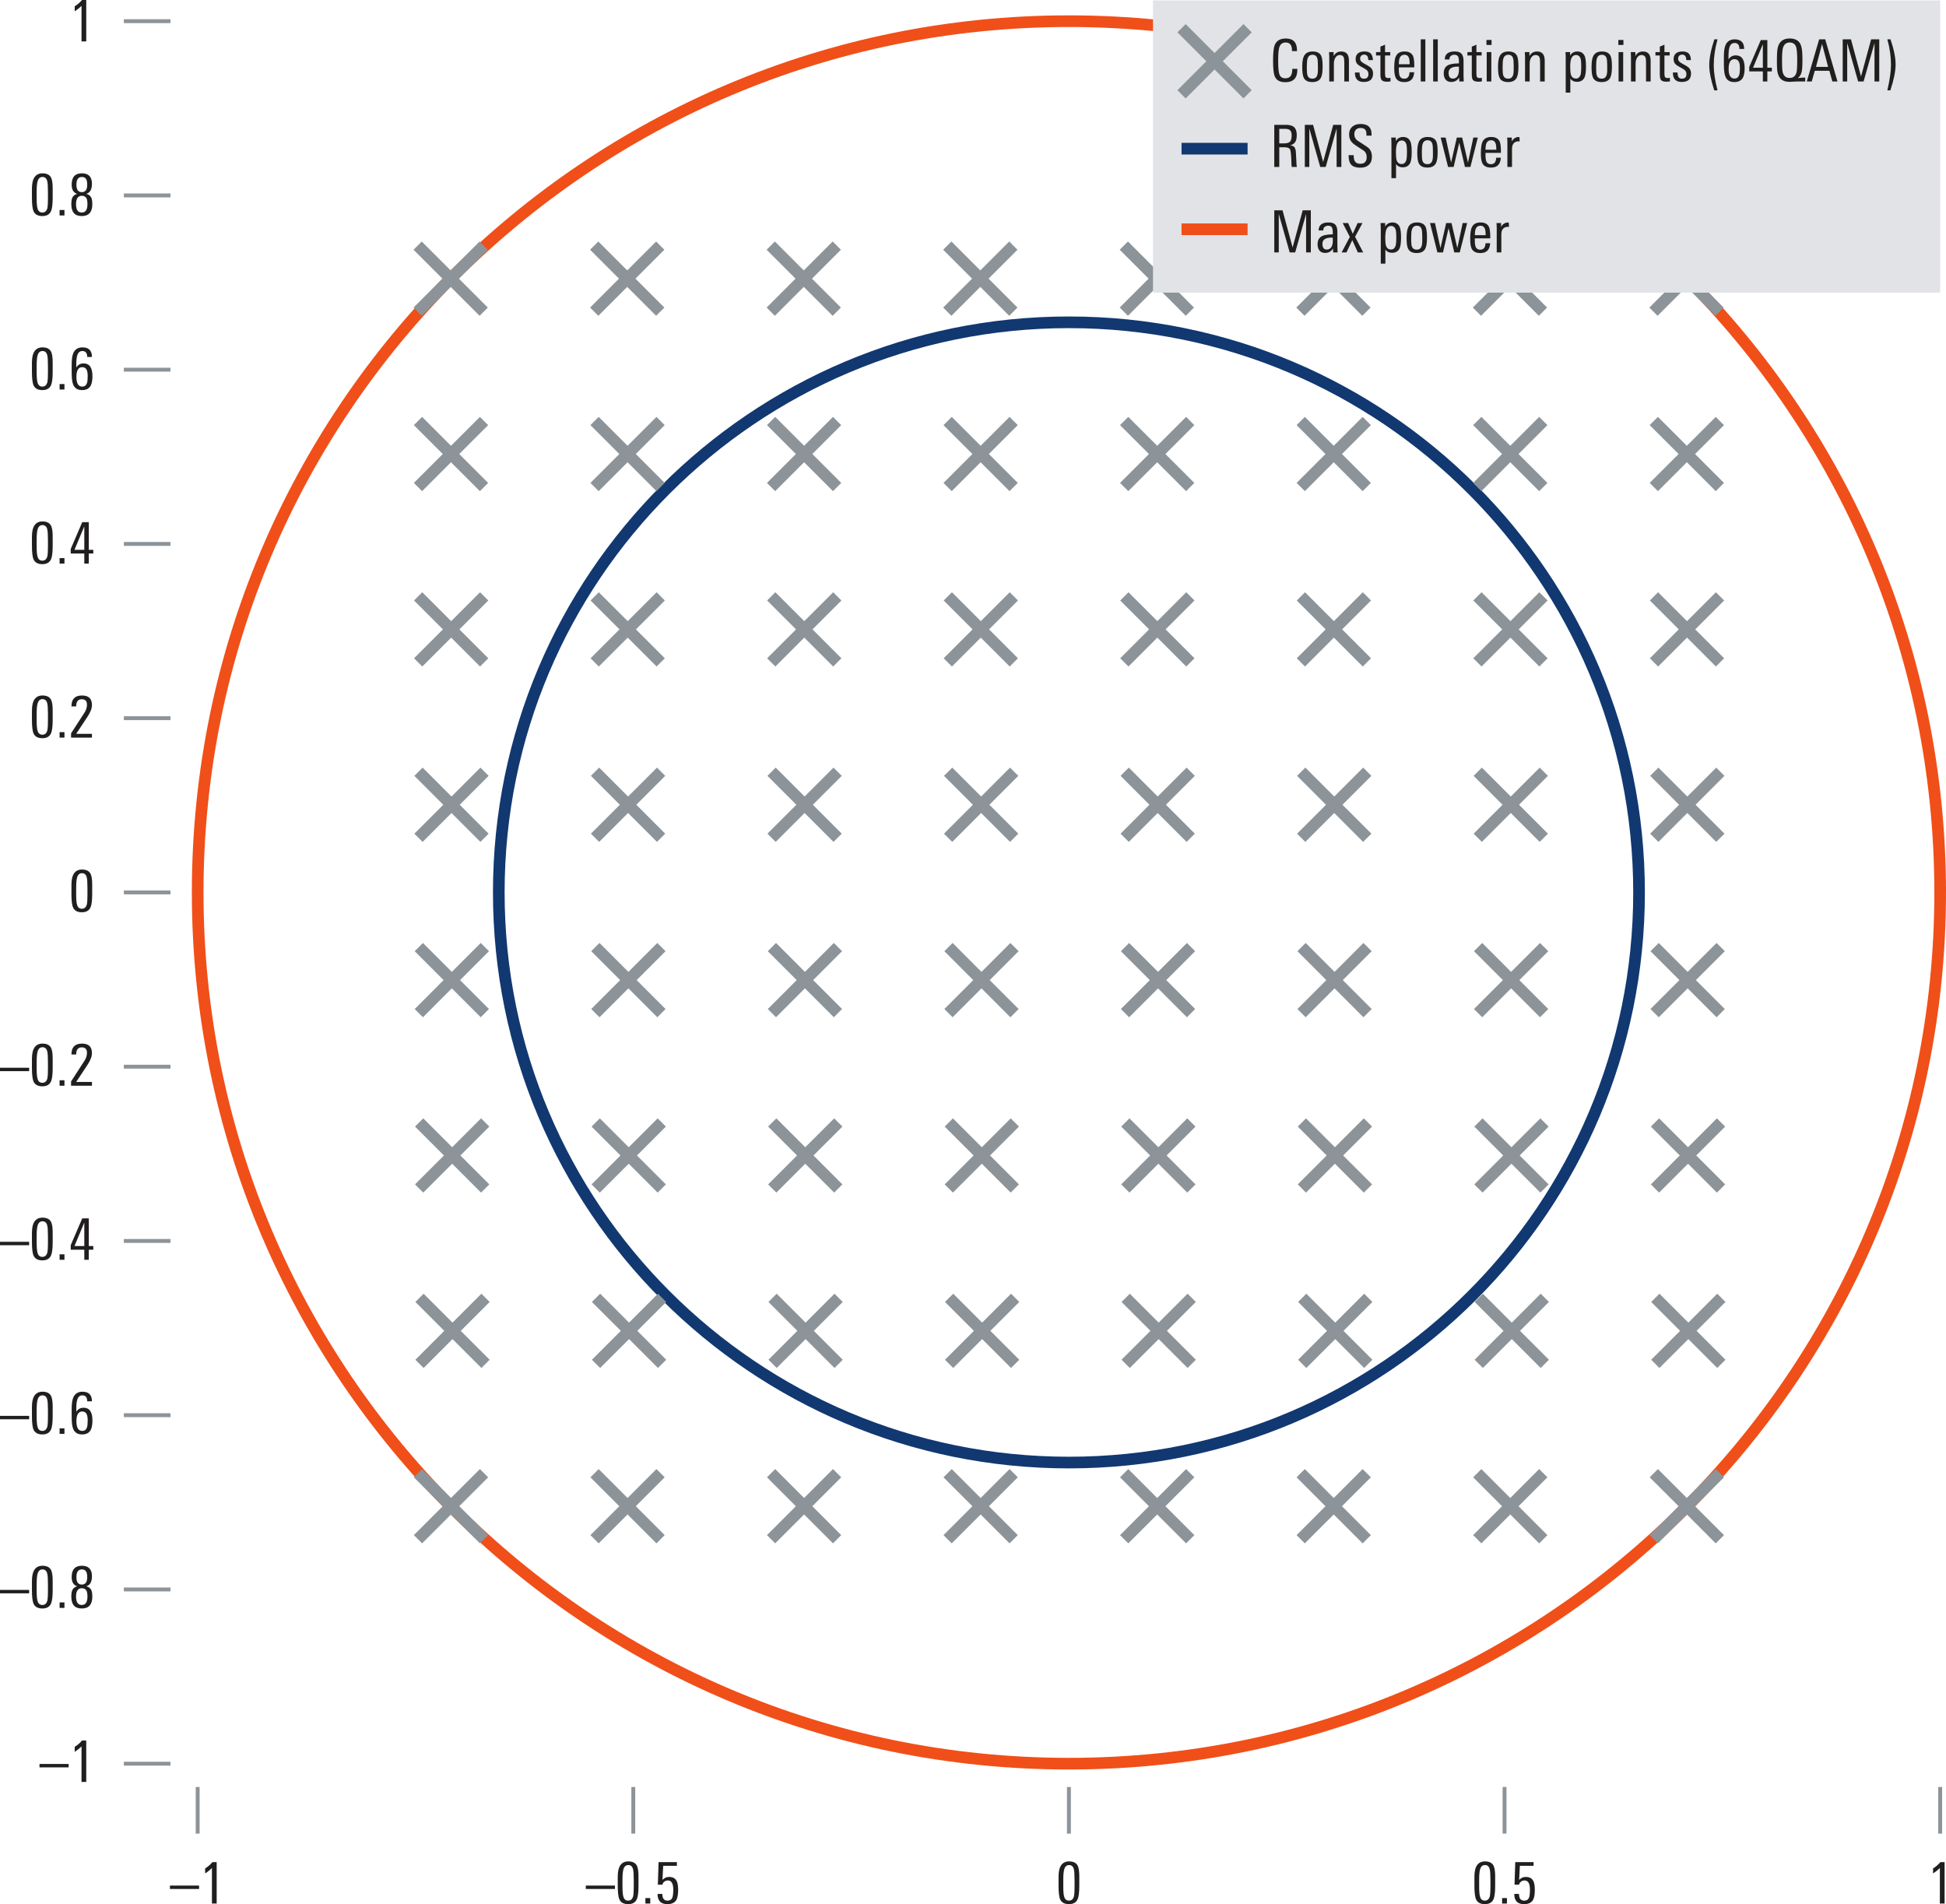<svg xmlns="http://www.w3.org/2000/svg" xmlns:xlink="http://www.w3.org/1999/xlink" version="1.2" viewBox="0 0 250.474 245.082"><defs><symbol id="a" overflow="visible"><path d="M3.75-1.875H0v-.438h3.75zm0 0"/></symbol><symbol id="b" overflow="visible"><path d="M2.266 0h-.61v-4.578c-.23.242-.523.476-.875.703v-.64c.375-.239.688-.508.938-.813h.547zm0 0"/></symbol><symbol id="c" overflow="visible"><path d="M3.031-2.281c0 .812-.07 1.383-.203 1.703-.187.437-.562.656-1.125.656-.555 0-.93-.195-1.125-.594C.43-.836.36-1.43.36-2.296V-3.47c0-1.3.454-1.953 1.36-1.953.55 0 .922.188 1.11.563.132.273.202.734.202 1.39zm-.61.094v-.829c0-.726-.03-1.195-.093-1.406-.086-.351-.289-.531-.61-.531-.312 0-.523.183-.624.547-.086.261-.125.726-.125 1.39v.797c0 .668.039 1.121.125 1.36.093.324.297.484.61.484.343 0 .562-.207.655-.625.04-.195.063-.594.063-1.188zm0 0"/></symbol><symbol id="d" overflow="visible"><path d="M1.156 0H.531v-.703h.625zm0 0"/></symbol><symbol id="e" overflow="visible"><path d="M3.047-1.781c0 .605-.078 1.047-.235 1.328-.218.355-.601.531-1.14.531C.828.078.406-.359.406-1.234h.61c0 .574.222.859.671.859.301 0 .504-.125.61-.375.082-.195.125-.54.125-1.031 0-.79-.235-1.188-.703-1.188a.733.733 0 00-.453.156.57.57 0 00-.235.391H.438L.53-5.328h2.36v.469H1.125l-.094 1.828c.227-.258.516-.39.86-.39.457 0 .773.167.953.5.133.25.203.632.203 1.14zm0 0"/></symbol><symbol id="f" overflow="visible"><path d="M3.047-1.453c0 1.023-.453 1.531-1.36 1.531C.79.078.345-.426.345-1.438c0-.343.035-.613.11-.812.112-.27.327-.445.64-.531C.625-2.926.39-3.321.39-3.97c0-.969.437-1.453 1.312-1.453.863 0 1.297.45 1.297 1.344 0 .73-.246 1.164-.734 1.297.312.074.53.242.656.5.082.187.125.465.125.828zM2.39-3.937c0-.313-.04-.54-.11-.688-.105-.219-.297-.328-.578-.328-.469 0-.703.328-.703.984 0 .649.227.969.688.969.468 0 .703-.313.703-.938zm.03 2.484c0-.32-.038-.567-.108-.734-.118-.227-.32-.344-.61-.344-.5 0-.75.36-.75 1.078 0 .719.242 1.078.735 1.078.488 0 .734-.36.734-1.078zm0 0"/></symbol><symbol id="g" overflow="visible"><path d="M3.063-1.734c0 .562-.079.984-.235 1.265-.219.367-.586.547-1.094.547-.562 0-.945-.226-1.14-.687C.457-.93.39-1.453.39-2.172v-1.031c0-.676.07-1.176.218-1.5.22-.477.61-.719 1.172-.719.813 0 1.219.414 1.219 1.234h-.61c0-.507-.21-.765-.624-.765-.325 0-.543.187-.657.562-.086.262-.125.664-.125 1.204v.343c.227-.344.54-.515.938-.515.758 0 1.14.543 1.14 1.625zm-.61.03c0-.343-.039-.6-.11-.78-.105-.258-.304-.391-.593-.391-.5 0-.75.418-.75 1.25 0 .836.25 1.25.75 1.25.3 0 .504-.148.61-.453.062-.195.093-.488.093-.875zm0 0"/></symbol><symbol id="h" overflow="visible"><path d="M3.172-1.297h-.578V0h-.578v-1.297H.266v-.578L1.75-5.328h.844v3.562h.578zm-1.156-.469v-3.03L.75-1.767zm0 0"/></symbol><symbol id="i" overflow="visible"><path d="M3-4.203c0 .43-.188.93-.563 1.5L.97-.484H3V0H.312v-.547l1.75-2.703c.196-.313.297-.645.297-1 0-.457-.226-.688-.671-.688-.481 0-.72.31-.72.922H.36c0-.062.004-.148.016-.265.07-.758.52-1.14 1.344-1.14C2.57-5.422 3-5.017 3-4.204zm0 0"/></symbol><symbol id="j" overflow="visible"><path d="M3.563-1.5c0 1.063-.516 1.594-1.547 1.594-.7 0-1.153-.25-1.36-.75C.508-1.008.437-1.687.437-2.687c0-.958.067-1.618.204-1.985.226-.57.707-.86 1.437-.86.957 0 1.438.509 1.438 1.516v.11h-.641V-4c0-.676-.273-1.016-.813-1.016-.43 0-.703.215-.828.641-.093.293-.14.852-.14 1.672 0 .875.047 1.453.14 1.734.114.375.375.563.782.563.593 0 .89-.367.89-1.11v-.109h.656zm0 0"/></symbol><symbol id="k" overflow="visible"><path d="M2.984-1.906c0 .687-.078 1.172-.234 1.453-.2.355-.563.531-1.094.531C1.113.078.75-.098.563-.453.425-.711.359-1.18.359-1.86c0-.645.07-1.114.22-1.407.194-.394.57-.593 1.124-.593.54 0 .906.183 1.094.546.125.25.187.72.187 1.407zm-.609.406v-.578c0-.438-.027-.738-.078-.906-.094-.301-.297-.454-.61-.454-.324 0-.539.165-.64.485-.063.18-.094.476-.094.89v.532c0 .367.031.625.094.781.101.262.312.39.625.39.289 0 .488-.124.594-.374.07-.164.109-.422.109-.766zm0 0"/></symbol><symbol id="l" overflow="visible"><path d="M3.031 0h-.594v-2.422c0-.32-.023-.539-.062-.656-.086-.219-.258-.328-.516-.328-.25 0-.449.125-.593.375-.118.21-.172.465-.172.765V0H.5v-2.953c0-.332-.012-.61-.031-.828h.594v.515c.207-.394.535-.593.984-.593.656 0 .984.39.984 1.171zm0 0"/></symbol><symbol id="m" overflow="visible"><path d="M2.594-1.031c0 .73-.399 1.093-1.188 1.093C.633.063.254-.344.266-1.155h.593c0 .074.004.148.016.218.031.387.21.579.547.579C1.805-.36 2-.551 2-.938a.678.678 0 00-.188-.5c-.074-.07-.242-.18-.5-.328-.355-.187-.578-.328-.671-.421-.188-.165-.282-.395-.282-.688 0-.332.102-.582.313-.75.195-.156.469-.234.812-.234.383 0 .66.093.829.28.164.18.253.454.265.829h-.594c0-.469-.18-.703-.53-.703a.507.507 0 00-.376.14.507.507 0 00-.14.376c0 .18.07.324.218.437.082.074.258.184.532.328.312.168.523.309.64.422.176.188.266.43.266.719zm0 0"/></symbol><symbol id="n" overflow="visible"><path d="M1.969 0c-.188.02-.336.031-.438.031-.343 0-.578-.07-.703-.218C.723-.314.672-.551.672-.907v-2.437H.109v-.437h.563v-.703l.594-.25v.953h.671v.437h-.671v2.375c0 .211.03.352.093.422.063.074.172.11.329.11.03 0 .125-.008.28-.032zm0 0"/></symbol><symbol id="o" overflow="visible"><path d="M2.938-1.813H.952v.266c0 .387.035.664.11.828.101.242.3.36.593.36.426 0 .649-.274.672-.829h.594C2.879-.344 2.457.079 1.656.079 1.125.078.758-.098.563-.453.425-.723.359-1.148.359-1.734c0-.676.063-1.16.188-1.454.187-.445.566-.671 1.14-.671.54 0 .907.199 1.094.593.102.25.156.68.156 1.282zm-.594-.406c0-.363-.028-.617-.078-.765-.094-.301-.29-.454-.579-.454-.406 0-.64.247-.703.735a3.71 3.71 0 00-.03.484zm0 0"/></symbol><symbol id="p" overflow="visible"><path d="M1.094 0H.5v-5.422h.594zm0 0"/></symbol><symbol id="q" overflow="visible"><path d="M2.844 0h-.578L2.25-.5c-.25.375-.586.563-1 .563C.926.063.676-.04.5-.25.344-.457.266-.723.266-1.047c0-.539.207-.898.625-1.078.27-.125.71-.191 1.328-.203v-.156c0-.313-.028-.532-.078-.657-.075-.195-.243-.296-.5-.296a.722.722 0 00-.47.156C1.056-3.187 1-3.047 1-2.86v.03H.406v-.03c0-.344.125-.602.375-.782.219-.144.508-.218.875-.218.438 0 .739.105.907.312.164.188.25.5.25.938v1.406c0 .45.007.851.03 1.203zm-.625-1.469v-.437h-.156c-.782 0-1.172.265-1.172.797 0 .492.18.734.546.734a.667.667 0 00.625-.36c.102-.187.157-.43.157-.734zm0 0"/></symbol><symbol id="r" overflow="visible"><path d="M1.125-4.703H.469v-.64h.656zM1.094 0H.5v-3.781h.594zm0 0"/></symbol><symbol id="t" overflow="visible"><path d="M3.11-1.953c0 .625-.055 1.078-.157 1.36-.18.429-.512.64-1 .64-.375 0-.664-.14-.86-.422v1.813H.5v-4.344c0-.426-.012-.719-.031-.875h.594v.453c.207-.352.519-.531.937-.531.457 0 .773.203.953.609.102.273.156.703.156 1.297zM2.5-1.97c0-.437-.027-.754-.078-.953-.106-.32-.305-.484-.594-.484-.293 0-.5.164-.625.484-.086.242-.125.594-.125 1.063 0 .468.031.796.094.984.101.336.32.5.656.5.3 0 .504-.191.61-.578.039-.207.062-.547.062-1.016zm0 0"/></symbol><symbol id="u" overflow="visible"><path d="M1.438 1.14h-.422C.586-.19.375-1.27.375-2.093c0-.894.219-2.004.656-3.328h.407c-.325 1.18-.485 2.29-.485 3.328 0 .899.16 1.977.485 3.235zm0 0"/></symbol><symbol id="v" overflow="visible"><path d="M4.078 0h-.797c-.136 0-.344.004-.625.016-.273.02-.469.03-.594.03C1.345.047.867-.226.641-.78.535-1.02.473-1.336.453-1.734a17.492 17.492 0 01-.016-.97c0-.632.02-1.097.063-1.39.05-.363.156-.656.313-.875.269-.375.69-.562 1.265-.562.594 0 1.02.183 1.281.547.145.218.243.515.297.89.04.293.063.758.063 1.39 0 .669-.031 1.15-.094 1.438-.086.375-.258.657-.516.844.301-.05.625-.078.97-.078zM3.047-2.75c0-.914-.059-1.508-.172-1.781-.148-.32-.414-.485-.797-.485-.387 0-.656.184-.812.547-.118.274-.172.852-.172 1.735 0 .761.023 1.265.078 1.515.125.512.426.766.906.766.469 0 .766-.254.89-.766.052-.238.079-.75.079-1.531zm0 0"/></symbol><symbol id="w" overflow="visible"><path d="M4.031 0h-.656l-.39-1.375H1.108L.72 0h-.64l1.593-5.422h.781zM2.828-1.875l-.781-2.953-.781 2.953zm0 0"/></symbol><symbol id="x" overflow="visible"><path d="M5.297 0h-.61v-4.953L3.282 0h-.703L1.172-4.953V0H.594v-5.422h1.062L2.953-.64 4.25-5.42h1.047zm0 0"/></symbol><symbol id="y" overflow="visible"><path d="M1.5-2.188c0 .856-.227 1.965-.672 3.329h-.39C.75-.191.905-1.29.905-2.156.906-3.22.75-4.305.437-5.422h.407c.437 1.281.656 2.36.656 3.234zm0 0"/></symbol><symbol id="z" overflow="visible"><path d="M3.5 0h-.656a3.562 3.562 0 01-.047-.563c0-.093-.012-.332-.031-.718-.032-.532-.079-.852-.141-.969-.094-.188-.344-.281-.75-.281h-.64V0H.593v-5.422h1.453c.488 0 .848.094 1.078.281.238.211.36.559.36 1.047 0 .367-.06.649-.172.844-.137.23-.368.387-.688.469.281.023.473.11.578.265.094.125.149.325.172.594 0 .024.016.324.047.906.008.168.02.391.031.672.008.074.024.188.047.344zm-.672-4.063c0-.312-.07-.53-.203-.656-.137-.125-.36-.187-.672-.187h-.719v1.875h.532c.406 0 .68-.067.828-.203.156-.145.234-.422.234-.829zm0 0"/></symbol><symbol id="A" overflow="visible"><path d="M3.328-1.328c0 .469-.137.824-.406 1.062-.262.243-.621.36-1.078.36C1.3.094.91-.031.672-.281.442-.531.328-.926.328-1.47v-.047h.656v.047c0 .344.051.594.157.75.132.211.367.313.703.313.539 0 .812-.29.812-.875 0-.29-.094-.535-.281-.735-.086-.082-.305-.226-.656-.437-.48-.3-.793-.531-.938-.688-.261-.27-.39-.613-.39-1.03 0-.438.14-.774.421-1.016.258-.227.614-.344 1.063-.344.938 0 1.406.437 1.406 1.312v.188h-.656v-.125c0-.282-.047-.489-.14-.625-.126-.157-.337-.235-.626-.235-.25 0-.449.075-.593.22-.137.148-.204.343-.204.593 0 .305.114.558.344.766.02.023.274.187.766.5.437.273.707.468.812.593.227.25.344.59.344 1.016zm0 0"/></symbol><symbol id="B" overflow="visible"><path d="M4.906-3.781L3.953 0H3.25l-.734-3.125L1.796 0h-.718L.125-3.781h.64L1.47-.562l.734-3.22h.688l.75 3.22.687-3.22zm0 0"/></symbol><symbol id="C" overflow="visible"><path d="M2.078-3.281c-.062-.008-.105-.016-.125-.016-.293 0-.512.09-.656.266-.137.168-.203.398-.203.687V0H.5v-3.094c0-.25-.012-.476-.031-.687h.594v.5c.195-.383.515-.578.953-.578.039 0 .062.195.062.578zm0 0"/></symbol><symbol id="D" overflow="visible"><path d="M2.844 0h-.688l-.719-1.578L.688 0H.063l1.063-2-.922-1.781h.703L1.5-2.406l.625-1.375h.625l-.953 1.765zm0 0"/></symbol></defs><path d="M210.966 114.863c0 40.531-32.856 73.383-73.383 73.383-40.527 0-73.383-32.852-73.383-73.383 0-40.523 32.856-73.379 73.383-73.379 40.527 0 73.383 32.856 73.383 73.379zm0 0" fill="none" stroke="#113870" stroke-width="1.5" stroke-miterlimit="10"/><path d="M249.724 114.863c0 61.934-50.207 112.14-112.141 112.14-61.934 0-112.14-50.206-112.14-112.14 0-61.93 50.206-112.137 112.14-112.137s112.14 50.207 112.14 112.137zm0 0" fill="none" stroke="#f04f19" stroke-width="1.5" stroke-miterlimit="10"/><path d="M137.583 230.004v6M137.583 230.004v6M25.442 230.004v6M81.513 230.004v6M249.724 230.004v6M193.653 230.004v6" fill="none" stroke="#8c9499" stroke-width=".5" stroke-miterlimit="10"/><g fill="#211e1e" transform="translate(-23.257 -61.055)"><use height="100%" width="100%" y="306.059" x="45.13" xlink:href="#a"/><use height="100%" width="100%" y="306.059" x="48.88" xlink:href="#b"/></g><g fill="#211e1e" transform="translate(-23.257 -61.055)"><use height="100%" width="100%" y="306.059" x="98.658" xlink:href="#a"/><use height="100%" width="100%" y="306.059" x="102.408" xlink:href="#c"/><use height="100%" width="100%" y="306.059" x="105.798" xlink:href="#d"/><use height="100%" width="100%" y="306.059" x="107.493" xlink:href="#e"/></g><use height="100%" width="100%" y="306.059" x="159.145" xlink:href="#c" fill="#211e1e" transform="translate(-23.257 -61.055)"/><g fill="#211e1e" transform="translate(-23.257 -61.055)"><use height="100%" width="100%" y="306.059" x="212.673" xlink:href="#c"/><use height="100%" width="100%" y="306.059" x="216.063" xlink:href="#d"/><use height="100%" width="100%" y="306.059" x="217.758" xlink:href="#e"/></g><use height="100%" width="100%" y="306.059" x="271.285" xlink:href="#b" fill="#211e1e" transform="translate(-23.257 -61.055)"/><path d="M15.942 114.863h6M15.942 137.293h6M15.942 227.004h6M15.942 204.578h6M15.942 2.726h6M15.942 70.008h6M15.942 25.152h6M15.942 47.582h6M15.942 92.437h6M15.942 182.148h6M15.942 159.722h6" fill="none" stroke="#8c9499" stroke-width=".5" stroke-miterlimit="10"/><use height="100%" width="100%" y="66.383" x="32.092" xlink:href="#b" fill="#211e1e" transform="translate(-23.257 -61.055)"/><g fill="#211e1e" transform="translate(-23.257 -61.055)"><use height="100%" width="100%" y="88.786" x="27.007" xlink:href="#c"/><use height="100%" width="100%" y="88.786" x="30.397" xlink:href="#d"/><use height="100%" width="100%" y="88.786" x="32.092" xlink:href="#f"/></g><g fill="#211e1e" transform="translate(-23.257 -61.055)"><use height="100%" width="100%" y="111.188" x="27.007" xlink:href="#c"/><use height="100%" width="100%" y="111.188" x="30.397" xlink:href="#d"/><use height="100%" width="100%" y="111.188" x="32.092" xlink:href="#g"/></g><g fill="#211e1e" transform="translate(-23.257 -61.055)"><use height="100%" width="100%" y="133.591" x="27.007" xlink:href="#c"/><use height="100%" width="100%" y="133.591" x="30.397" xlink:href="#d"/><use height="100%" width="100%" y="133.591" x="32.092" xlink:href="#h"/></g><g fill="#211e1e" transform="translate(-23.257 -61.055)"><use height="100%" width="100%" y="155.993" x="27.007" xlink:href="#c"/><use height="100%" width="100%" y="155.993" x="30.397" xlink:href="#d"/><use height="100%" width="100%" y="155.993" x="32.092" xlink:href="#i"/></g><use height="100%" width="100%" y="178.396" x="32.092" xlink:href="#c" fill="#211e1e" transform="translate(-23.257 -61.055)"/><g fill="#211e1e" transform="translate(-23.257 -61.055)"><use height="100%" width="100%" y="200.798" x="23.257" xlink:href="#a"/><use height="100%" width="100%" y="200.798" x="27.007" xlink:href="#c"/><use height="100%" width="100%" y="200.798" x="30.397" xlink:href="#d"/><use height="100%" width="100%" y="200.798" x="32.092" xlink:href="#i"/></g><g fill="#211e1e" transform="translate(-23.257 -61.055)"><use height="100%" width="100%" y="223.201" x="23.257" xlink:href="#a"/><use height="100%" width="100%" y="223.201" x="27.007" xlink:href="#c"/><use height="100%" width="100%" y="223.201" x="30.397" xlink:href="#d"/><use height="100%" width="100%" y="223.201" x="32.092" xlink:href="#h"/></g><g fill="#211e1e" transform="translate(-23.257 -61.055)"><use height="100%" width="100%" y="245.603" x="23.257" xlink:href="#a"/><use height="100%" width="100%" y="245.603" x="27.007" xlink:href="#c"/><use height="100%" width="100%" y="245.603" x="30.397" xlink:href="#d"/><use height="100%" width="100%" y="245.603" x="32.092" xlink:href="#g"/></g><g fill="#211e1e" transform="translate(-23.257 -61.055)"><use height="100%" width="100%" y="268.006" x="23.257" xlink:href="#a"/><use height="100%" width="100%" y="268.006" x="27.007" xlink:href="#c"/><use height="100%" width="100%" y="268.006" x="30.397" xlink:href="#d"/><use height="100%" width="100%" y="268.006" x="32.092" xlink:href="#f"/></g><g fill="#211e1e" transform="translate(-23.257 -61.055)"><use height="100%" width="100%" y="290.408" x="28.342" xlink:href="#a"/><use height="100%" width="100%" y="290.408" x="32.092" xlink:href="#b"/></g><path d="M53.755 31.613l8.504 8.504M53.755 40.117l8.504-8.504M76.481 31.613l8.5 8.504M76.481 40.117l8.5-8.504M99.204 31.613l8.5 8.504M99.204 40.117l8.5-8.504M121.927 31.613l8.504 8.504M121.927 40.117l8.504-8.504M144.65 31.613l8.503 8.504M144.65 40.117l8.503-8.504M167.376 31.613l8.5 8.504M167.376 40.117l8.5-8.504M190.099 31.613l8.5 8.504M190.099 40.117l8.5-8.504M212.821 31.613l8.504 8.504M212.821 40.117l8.504-8.504M53.798 54.187l8.504 8.5M53.798 62.687l8.504-8.5M76.524 54.187l8.5 8.5M76.524 62.687l8.5-8.5M99.247 54.187l8.5 8.5M99.247 62.687l8.5-8.5M121.97 54.187l8.5 8.5M121.97 62.687l8.5-8.5M144.692 54.187l8.504 8.5M144.692 62.687l8.504-8.5M167.419 54.187l8.5 8.5M167.419 62.687l8.5-8.5M190.142 54.187l8.5 8.5M190.142 62.687l8.5-8.5M212.864 54.187l8.504 8.5M212.864 62.687l8.504-8.5M53.821 76.758l8.5 8.5M53.821 85.258l8.5-8.5M76.544 76.758l8.5 8.5M76.544 85.258l8.5-8.5M99.267 76.758l8.504 8.5M99.267 85.258l8.504-8.5M121.993 76.758l8.5 8.5M121.993 85.258l8.5-8.5M144.716 76.758l8.5 8.5M144.716 85.258l8.5-8.5M167.439 76.758l8.5 8.5M167.439 85.258l8.5-8.5M190.161 76.758l8.504 8.5M190.161 85.258l8.504-8.5M212.888 76.758l8.5 8.5M212.888 85.258l8.5-8.5M53.864 99.328l8.5 8.504M53.864 107.832l8.5-8.504M76.587 99.328l8.504 8.504M76.587 107.832l8.504-8.504M99.31 99.328l8.504 8.504M99.31 107.832l8.504-8.504M122.032 99.328l8.504 8.504M122.032 107.832l8.504-8.504M144.759 99.328l8.5 8.504M144.759 107.832l8.5-8.504M167.481 99.328l8.504 8.504M167.481 107.832l8.504-8.504M190.204 99.328l8.504 8.504M190.204 107.832l8.504-8.504M212.927 99.328l8.504 8.504M212.927 107.832l8.504-8.504M53.907 121.898l8.5 8.504M53.907 130.402l8.5-8.504M76.63 121.898l8.504 8.504M76.63 130.402l8.504-8.504M99.353 121.898l8.503 8.504M99.353 130.402l8.503-8.504M122.08 121.898l8.5 8.504M122.08 130.402l8.5-8.504M144.802 121.898l8.5 8.504M144.802 130.402l8.5-8.504M167.524 121.898l8.5 8.504M167.524 130.402l8.5-8.504M190.247 121.898l8.504 8.504M190.247 130.402l8.504-8.504M212.97 121.898l8.504 8.504M212.97 130.402l8.504-8.504M53.95 144.472l8.5 8.5M53.95 152.972l8.5-8.5M76.673 144.472l8.504 8.5M76.673 152.972l8.504-8.5M99.396 144.472l8.503 8.5M99.396 152.972l8.503-8.5M122.122 144.472l8.5 8.5M122.122 152.972l8.5-8.5M144.845 144.472l8.5 8.5M144.845 152.972l8.5-8.5M167.567 144.472l8.504 8.5M167.567 152.972l8.504-8.5M190.29 144.472l8.504 8.5M190.29 152.972l8.504-8.5M213.017 144.472l8.5 8.5M213.017 152.972l8.5-8.5M53.993 167.043l8.5 8.5M53.993 175.543l8.5-8.5M76.716 167.043l8.504 8.5M76.716 175.543l8.504-8.5M99.439 167.043l8.503 8.5M99.439 175.543l8.503-8.5M122.161 167.043l8.504 8.5M122.161 175.543l8.504-8.5M144.888 167.043l8.5 8.5M144.888 175.543l8.5-8.5M167.61 167.043l8.504 8.5M167.61 175.543l8.504-8.5M190.333 167.043l8.504 8.5M190.333 175.543l8.504-8.5M213.06 167.043l8.5 8.5M213.06 175.543l8.5-8.5M53.798 189.613l8.504 8.504M53.798 198.117l8.504-8.504M76.524 189.613l8.5 8.504M76.524 198.117l8.5-8.504M99.247 189.613l8.5 8.504M99.247 198.117l8.5-8.504M121.97 189.613l8.504 8.504M121.97 198.117l8.504-8.504M144.692 189.613l8.504 8.504M144.692 198.117l8.504-8.504M167.415 189.613l8.504 8.504M167.415 198.117l8.504-8.504M190.142 189.613l8.5 8.504M190.142 198.117l8.5-8.504M212.864 189.613l8.504 8.504M212.864 198.117l8.504-8.504" fill="none" stroke="#8c9499" stroke-width="1.5" stroke-miterlimit="10"/><path d="M249.724 37.664h-101.32V.062h101.32zm0 0" fill="#e1e3e6"/><g fill="#211e1e" transform="translate(-23.257 -61.055)"><use height="100%" width="100%" y="71.541" x="186.679" xlink:href="#j"/><use height="100%" width="100%" y="71.541" x="190.512" xlink:href="#k"/><use height="100%" width="100%" y="71.541" x="193.849" xlink:href="#l"/><use height="100%" width="100%" y="71.541" x="197.389" xlink:href="#m"/><use height="100%" width="100%" y="71.541" x="200.262" xlink:href="#n"/><use height="100%" width="100%" y="71.541" x="202.354" xlink:href="#o"/><use height="100%" width="100%" y="71.541" x="205.624" xlink:href="#p"/><use height="100%" width="100%" y="71.541" x="207.222" xlink:href="#p"/><use height="100%" width="100%" y="71.541" x="208.819" xlink:href="#q"/></g><g fill="#211e1e" transform="translate(-23.257 -61.055)"><use height="100%" width="100%" y="71.541" x="212.022" xlink:href="#n"/><use height="100%" width="100%" y="71.541" x="214.114" xlink:href="#r"/><use height="100%" width="100%" y="71.541" x="215.712" xlink:href="#k"/><use height="100%" width="100%" y="71.541" x="219.049" xlink:href="#l"/><use height="100%" width="100%" y="71.541" x="222.589" xlink:href="#s"/><use height="100%" width="100%" y="71.541" x="224.284" xlink:href="#t"/><use height="100%" width="100%" y="71.541" x="227.749" xlink:href="#k"/><use height="100%" width="100%" y="71.541" x="231.087" xlink:href="#r"/><use height="100%" width="100%" y="71.541" x="232.684" xlink:href="#l"/><use height="100%" width="100%" y="71.541" x="236.224" xlink:href="#n"/><use height="100%" width="100%" y="71.541" x="238.317" xlink:href="#m"/><use height="100%" width="100%" y="71.541" x="241.189" xlink:href="#s"/><use height="100%" width="100%" y="71.541" x="242.884" xlink:href="#u"/><use height="100%" width="100%" y="71.541" x="244.752" xlink:href="#g"/><use height="100%" width="100%" y="71.541" x="248.142" xlink:href="#h"/><use height="100%" width="100%" y="71.541" x="251.532" xlink:href="#v"/><use height="100%" width="100%" y="71.541" x="255.732" xlink:href="#w"/><use height="100%" width="100%" y="71.541" x="259.842" xlink:href="#x"/><use height="100%" width="100%" y="71.541" x="265.744" xlink:href="#y"/></g><g fill="#211e1e" transform="translate(-23.257 -61.055)"><use height="100%" width="100%" y="82.544" x="186.679" xlink:href="#z"/><use height="100%" width="100%" y="82.544" x="190.609" xlink:href="#x"/><use height="100%" width="100%" y="82.544" x="196.512" xlink:href="#A"/><use height="100%" width="100%" y="82.544" x="200.157" xlink:href="#s"/><use height="100%" width="100%" y="82.544" x="201.852" xlink:href="#t"/><use height="100%" width="100%" y="82.544" x="205.317" xlink:href="#k"/></g><use height="100%" width="100%" y="82.544" x="208.564" xlink:href="#B" fill="#211e1e" transform="translate(-23.257 -61.055)"/><g fill="#211e1e" transform="translate(-23.257 -61.055)"><use height="100%" width="100%" y="82.544" x="213.507" xlink:href="#o"/><use height="100%" width="100%" y="82.544" x="216.777" xlink:href="#C"/></g><g fill="#211e1e" transform="translate(-23.257 -61.055)"><use height="100%" width="100%" y="93.546" x="186.679" xlink:href="#x"/><use height="100%" width="100%" y="93.546" x="192.582" xlink:href="#q"/><use height="100%" width="100%" y="93.546" x="195.874" xlink:href="#D"/><use height="100%" width="100%" y="93.546" x="198.784" xlink:href="#s"/><use height="100%" width="100%" y="93.546" x="200.479" xlink:href="#t"/><use height="100%" width="100%" y="93.546" x="203.944" xlink:href="#k"/></g><use height="100%" width="100%" y="93.546" x="207.192" xlink:href="#B" fill="#211e1e" transform="translate(-23.257 -61.055)"/><g fill="#211e1e" transform="translate(-23.257 -61.055)"><use height="100%" width="100%" y="93.546" x="212.134" xlink:href="#o"/><use height="100%" width="100%" y="93.546" x="215.404" xlink:href="#C"/></g><path d="M152.08 3.633l8.5 8.503M152.08 12.136l8.5-8.503" fill="none" stroke="#8c9499" stroke-width="1.5" stroke-miterlimit="10"/><path d="M152.08 19.136h8.5" fill="none" stroke="#113870" stroke-width="1.5" stroke-miterlimit="10"/><path d="M152.08 29.508h8.5" fill="none" stroke="#f04f19" stroke-width="1.5" stroke-miterlimit="10"/></svg>